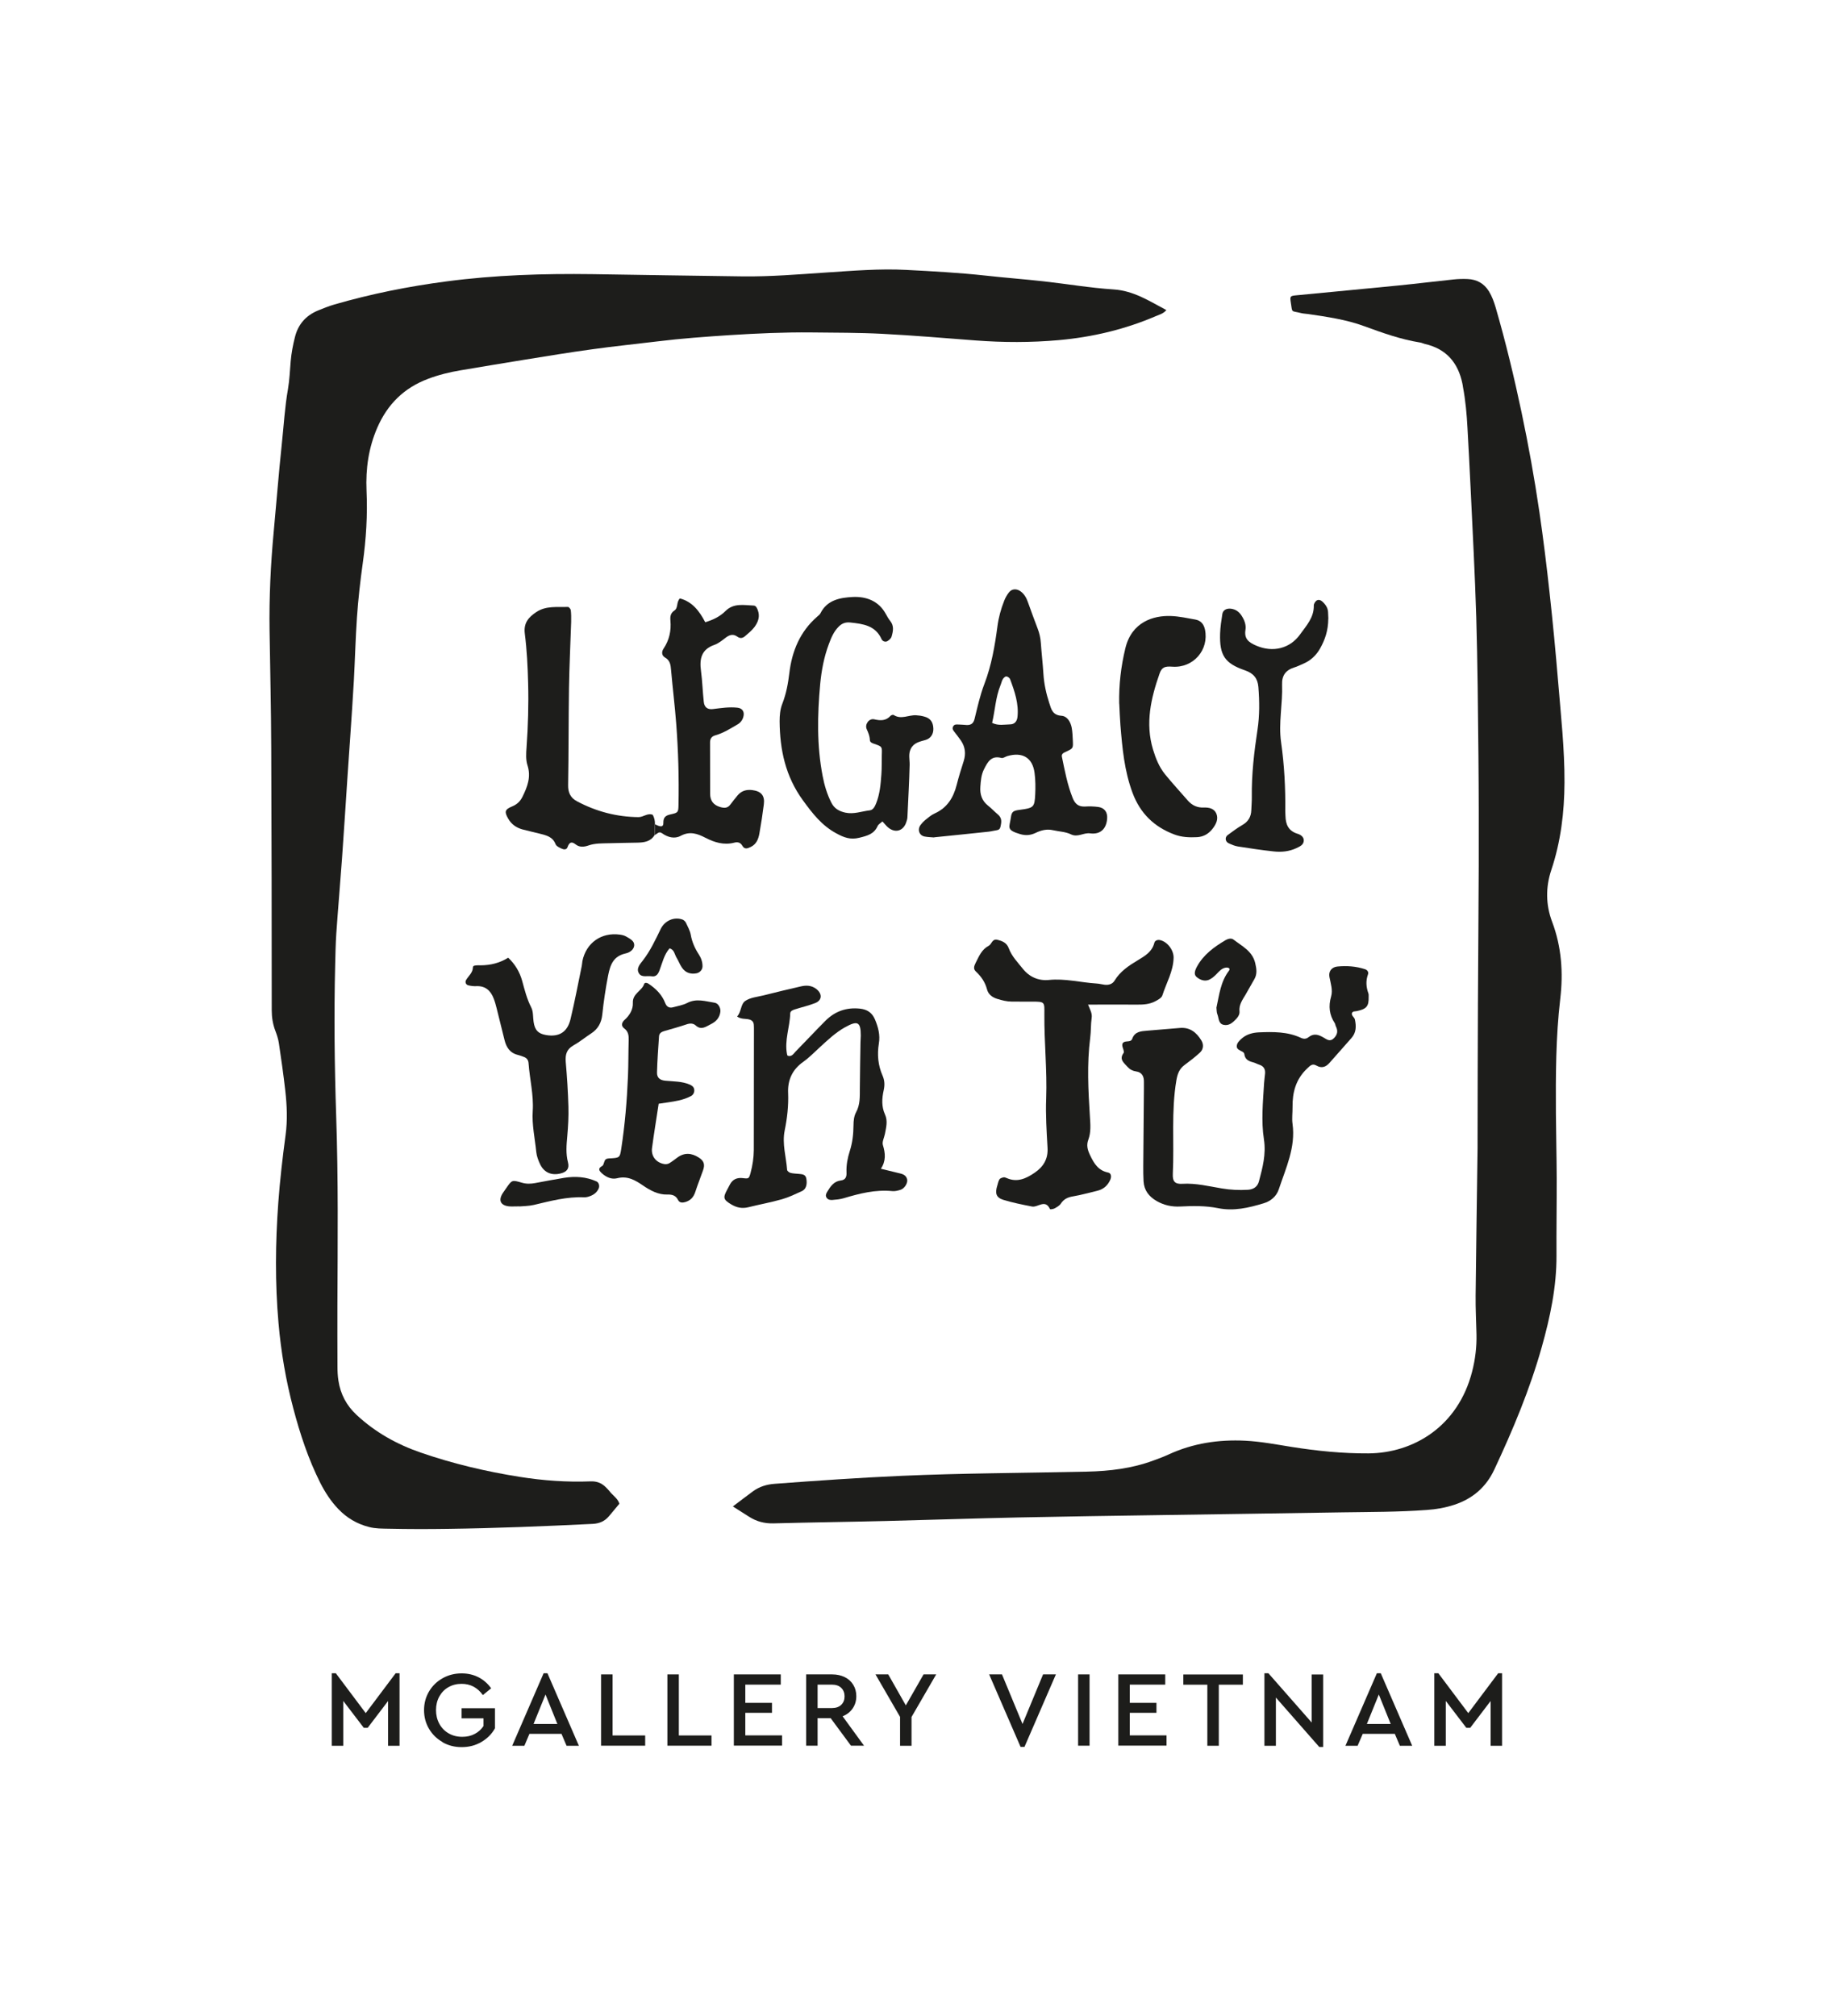 <?xml version="1.0" encoding="UTF-8"?>
<svg xmlns="http://www.w3.org/2000/svg" version="1.1" viewBox="0 0 254.44 279.73">
  <defs>
    <style>
      .cls-1 {
        fill: #1d1d1b;
      }

      .cls-2 {
        fill: #fff;
      }

      .cls-3 {
        display: none;
      }
    </style>
  </defs>
  <!-- Generator: Adobe Illustrator 28.7.0, SVG Export Plug-In . SVG Version: 1.2.0 Build 136)  -->
  <g>
    <g id="Calque_1" class="cls-3">
      <rect class="cls-2" width="254.44" height="279.73"/>
    </g>
    <g id="Calque_2">
      <g>
        <path class="cls-1" d="M46.04,232.13h.55l4.15,5.53,4.15-5.53h.54v10.06h-1.59v-6.21l-2.83,3.72h-.54l-2.85-3.73v6.22h-1.59v-10.06Z"/>
        <path class="cls-1" d="M61.4,241.68c-.79-.45-1.42-1.06-1.88-1.84-.46-.78-.69-1.64-.69-2.59s.23-1.81.69-2.59c.46-.78,1.09-1.39,1.89-1.84.8-.45,1.68-.67,2.64-.67.86,0,1.64.18,2.34.54.7.36,1.28.87,1.75,1.53l-1.15.94c-.74-1.04-1.72-1.56-2.95-1.56-.69,0-1.3.16-1.84.47-.54.31-.96.75-1.26,1.3-.3.55-.45,1.18-.45,1.87s.15,1.33.46,1.9c.31.57.74,1.01,1.29,1.33.55.32,1.18.48,1.89.48.65,0,1.23-.13,1.73-.4.5-.26.91-.63,1.22-1.1v-1.06h-3.04v-1.41h4.63v2.79c-.44.79-1.07,1.42-1.89,1.9-.82.48-1.73.71-2.73.71s-1.85-.23-2.65-.67Z"/>
        <path class="cls-1" d="M75.41,232.13h.54l4.36,10.06h-1.71l-.7-1.65h-4.45l-.7,1.65h-1.69l4.36-10.06ZM77.33,239.17l-1.65-4.09-1.66,4.09h3.31Z"/>
        <path class="cls-1" d="M83.39,232.29h1.59v8.47h4.53v1.42h-6.12v-9.89Z"/>
        <path class="cls-1" d="M92.59,232.29h1.59v8.47h4.53v1.42h-6.12v-9.89Z"/>
        <path class="cls-1" d="M101.81,232.29h6.51v1.42h-4.92v2.53h3.7v1.38h-3.7v3.13h5.1v1.42h-6.69v-9.89Z"/>
        <path class="cls-1" d="M111.84,232.29h3.61c.66,0,1.24.13,1.75.38.51.25.9.61,1.18,1.07.28.46.42.98.42,1.57,0,.65-.17,1.22-.51,1.71-.34.49-.8.85-1.39,1.08l2.97,4.08h-1.81l-2.82-3.82h-1.81v3.82h-1.59v-9.89ZM115.42,236.96c.55,0,.98-.15,1.29-.45.31-.3.46-.69.46-1.17s-.15-.88-.46-1.18c-.31-.3-.74-.45-1.29-.45h-1.99v3.25h1.99Z"/>
        <path class="cls-1" d="M124.88,238.2l-3.42-5.91h1.77l2.44,4.3,2.46-4.3h1.75l-3.42,5.91v3.99h-1.59v-3.99Z"/>
        <path class="cls-1" d="M137.23,232.29h1.78l2.85,6.88,2.85-6.88h1.78l-4.36,10.06h-.54l-4.36-10.06Z"/>
        <path class="cls-1" d="M149.57,232.29h1.59v9.89h-1.59v-9.89Z"/>
        <path class="cls-1" d="M155.15,232.29h6.51v1.42h-4.92v2.53h3.7v1.38h-3.7v3.13h5.1v1.42h-6.69v-9.89Z"/>
        <path class="cls-1" d="M167.5,233.72h-3.33v-1.42h8.26v1.42h-3.34v8.47h-1.59v-8.47Z"/>
        <path class="cls-1" d="M177.01,235.49v6.7h-1.59v-10.06h.55l6.01,6.84v-6.67h1.59v10.06h-.54l-6.03-6.87Z"/>
        <path class="cls-1" d="M191.02,232.13h.54l4.36,10.06h-1.71l-.7-1.65h-4.45l-.71,1.65h-1.69l4.36-10.06ZM192.94,239.17l-1.65-4.09-1.66,4.09h3.31Z"/>
        <path class="cls-1" d="M199,232.13h.55l4.15,5.53,4.15-5.53h.54v10.06h-1.59v-6.21l-2.83,3.72h-.54l-2.85-3.73v6.22h-1.59v-10.06Z"/>
      </g>
      <g>
        <g>
          <path class="cls-1" d="M161.81,43.03c-.43.49-.97.62-1.46.83-4.31,1.85-8.81,2.91-13.49,3.33-3.84.34-7.68.33-11.52.04-4.32-.33-8.64-.7-12.96-.92-3.24-.17-6.5-.15-9.75-.19-3.79-.04-7.58.13-11.37.37-3.35.22-6.7.46-10.03.87-3.01.37-6.03.67-9.03,1.09-3.16.43-6.31.95-9.47,1.46-2.94.47-5.87.97-8.81,1.46-1.55.26-3.07.63-4.54,1.19-3.33,1.25-5.63,3.53-7.04,6.78-1.21,2.8-1.62,5.69-1.49,8.72.15,3.36-.05,6.72-.52,10.05-.35,2.52-.64,5.05-.81,7.59-.2,2.92-.27,5.84-.43,8.76-.14,2.54-.32,5.08-.49,7.62-.13,1.89-.27,3.78-.39,5.67-.25,3.78-.49,7.57-.76,11.35-.25,3.46-.55,6.91-.79,10.37-.1,1.46-.12,2.92-.16,4.38-.17,6.99-.09,13.98.14,20.96.3,8.78.21,17.55.17,26.33-.01,2.82,0,5.64.01,8.45,0,.65.03,1.3.13,1.94.29,1.88,1.11,3.45,2.53,4.77,2.59,2.41,5.59,4.08,8.9,5.22,4.46,1.54,9.03,2.62,13.69,3.36,3.27.52,6.56.76,9.87.63.83-.03,1.48.21,2.05.76.19.19.4.38.56.59.44.6,1.15.99,1.38,1.75-.48.58-.96,1.16-1.45,1.74-.59.69-1.31,1.01-2.26,1.06-6.71.33-13.42.6-20.14.69-2.71.04-5.42.04-8.13-.02-.92-.02-1.85,0-2.75-.24-1.67-.42-3.1-1.27-4.28-2.51-1.02-1.07-1.81-2.29-2.48-3.6-1.66-3.3-2.81-6.79-3.75-10.35-1.03-3.88-1.7-7.82-2.05-11.82-.49-5.57-.44-11.14-.03-16.72.23-3.13.59-6.25,1.01-9.37.28-2.05.19-4.11-.04-6.16-.25-2.2-.56-4.4-.89-6.6-.09-.58-.28-1.16-.49-1.71-.35-.92-.5-1.86-.5-2.85,0-12.14-.02-24.28-.07-36.41-.02-5.42-.15-10.83-.23-16.25-.07-4.61.15-9.21.58-13.79.38-4.04.69-8.09,1.12-12.13.27-2.53.41-5.07.85-7.58.22-1.28.27-2.58.38-3.88.1-1.14.31-2.25.59-3.35.44-1.76,1.5-2.97,3.16-3.67.75-.31,1.5-.61,2.28-.84,5.1-1.48,10.3-2.52,15.56-3.21,6.73-.89,13.49-1.1,20.27-1.01,6.93.1,13.87.23,20.8.31,3.9.05,7.79-.28,11.68-.54,3.67-.24,7.36-.55,11.04-.36,3.68.19,7.35.39,11.02.79,2.69.3,5.39.5,8.08.8,3.23.36,6.44.91,9.68,1.12,2.8.18,4.97,1.62,7.32,2.86Z"/>
          <path class="cls-1" d="M101.7,208.97c1.02-.77,1.88-1.43,2.75-2.07.9-.66,1.91-.97,3.02-1.05,5.89-.44,11.77-.85,17.67-1.11,4.11-.18,8.23-.28,12.34-.35,4.44-.08,8.88-.13,13.32-.23,3.15-.07,6.26-.44,9.24-1.55.71-.26,1.42-.52,2.11-.84,3.37-1.55,6.91-2.08,10.6-1.9,2.17.11,4.3.52,6.43.86,3.54.56,7.08.92,10.67.9,6.23-.04,12.44-3.72,14.39-11.37.43-1.68.64-3.4.6-5.15-.04-1.79-.14-3.57-.12-5.36.07-6.82.18-13.65.27-20.47,0-.33,0-.65,0-.98.01-6.34.02-12.68.05-19.02.03-6.34.09-12.68.11-19.01.01-5.15.01-10.3-.04-15.44-.06-6.39-.12-12.78-.3-19.17-.18-6.01-.51-12.01-.79-18.02-.13-2.76-.28-5.52-.43-8.28-.1-1.89-.27-3.78-.62-5.65-.03-.16-.04-.32-.08-.48-.6-2.93-2.26-4.85-5.24-5.52-.21-.05-.41-.16-.62-.19-2.69-.43-5.23-1.34-7.77-2.27-2.5-.92-5.13-1.29-7.76-1.68-.32-.05-.65-.05-.97-.13-1.46-.37-1.21.04-1.45-1.47-.13-.87-.1-.92.76-1,4.74-.46,9.49-.9,14.23-1.37,2.53-.25,5.06-.57,7.59-.83.64-.07,1.3-.09,1.95-.06,1.27.06,2.27.59,2.96,1.71.43.7.7,1.46.93,2.24,1.39,4.78,2.55,9.61,3.58,14.48.97,4.61,1.81,9.24,2.49,13.9.55,3.75,1.01,7.51,1.42,11.28.45,4.09.84,8.19,1.18,12.29.38,4.64.9,9.27.88,13.94-.02,4.15-.51,8.2-1.83,12.15-.8,2.4-.77,4.83.11,7.17,1.32,3.49,1.56,7.09,1.13,10.72-.62,5.29-.63,10.59-.6,15.9.02,2.98.1,5.96.11,8.94.01,3.58-.05,7.15-.03,10.73.02,4.38-.88,8.59-2.06,12.78-1.65,5.85-3.99,11.43-6.56,16.92-1.14,2.45-3.01,4.06-5.56,4.9-1.24.41-2.51.63-3.82.72-3.89.29-7.8.27-11.69.33-8.39.14-16.79.25-25.19.38-6.61.1-13.22.19-19.82.33-6.12.13-12.23.34-18.35.49-5.2.13-10.4.19-15.6.33-1.25.03-2.35-.27-3.38-.93-.68-.44-1.36-.87-2.22-1.41Z"/>
        </g>
        <g>
          <g>
            <path class="cls-1" d="M129.59,116.18c-.41-.04-.87-.04-1.32-.13-.75-.15-1.03-.97-.55-1.61.18-.24.39-.47.62-.66.42-.33.83-.7,1.31-.92,1.76-.78,2.63-2.21,3.08-3.99.28-1.11.62-2.2.97-3.29.32-1.02.21-1.96-.38-2.83-.26-.38-.54-.73-.82-1.1-.18-.24-.43-.47-.3-.8.18-.47.62-.32.98-.33.3,0,.61.05.91.06.61.03.96-.2,1.12-.86.4-1.63.76-3.28,1.36-4.84.99-2.59,1.45-5.27,1.81-7.99.16-1.22.48-2.39.93-3.53.16-.42.39-.83.67-1.18.41-.53,1.08-.54,1.63-.13.51.38.79.9,1,1.49.43,1.22.88,2.43,1.34,3.64.25.65.4,1.3.45,2,.1,1.45.27,2.89.36,4.33.09,1.38.38,2.7.81,4.02.29.91.47,1.68,1.7,1.77.8.06,1.25.84,1.41,1.64.11.59.13,1.21.16,1.82.05,1.06.05,1.07-1.03,1.56-.29.13-.56.29-.49.65.4,1.94.76,3.89,1.5,5.74.32.81.81,1.23,1.72,1.18.61-.04,1.22-.02,1.83.06.87.12,1.3.73,1.23,1.62-.11,1.42-.93,2.23-2.37,2.04-.92-.12-1.7.61-2.67.13-.73-.36-1.62-.37-2.44-.56-.86-.2-1.64-.02-2.43.36-.67.32-1.34.42-2.18.17-1.96-.58-1.46-.92-1.27-2.28.11-.83.32-.96,1.21-1.08,1.96-.26,2.08-.35,2.17-2.15.05-.99.04-1.99-.09-2.97-.27-2.11-1.67-2.95-3.77-2.34-.28.08-.6.33-.83.26-1.4-.38-1.9.55-2.4,1.54-.4.77-.46,1.61-.52,2.44-.08,1.05.2,1.95,1.06,2.63.48.38.89.83,1.36,1.22.46.39.55.82.43,1.42-.08.42-.11.71-.59.78-.38.05-.75.16-1.13.2-2.5.27-5,.52-7.55.78ZM137.65,100.29c.86.42,1.7.22,2.51.2.58-.01.93-.4,1-1.02.2-1.86-.4-3.57-1.03-5.26-.07-.17-.34-.37-.53-.37-.16,0-.38.22-.48.39-.15.26-.2.56-.32.84-.68,1.68-.75,3.49-1.16,5.22Z"/>
            <path class="cls-1" d="M122.42,113.96c-.25.23-.55.39-.66.63-.5,1.13-1.45,1.36-2.54,1.63-1.24.31-2.13-.03-3.18-.6-2.03-1.09-3.32-2.77-4.64-4.58-2.42-3.32-3.21-7.01-3.24-10.98,0-.84.07-1.66.39-2.47.53-1.36.79-2.79.96-4.22.37-3.06,1.48-5.74,3.85-7.81.17-.15.38-.3.47-.49.93-1.86,2.76-2.16,4.47-2.25,1.85-.09,3.59.52,4.59,2.35.18.33.37.67.61.97.56.69.41,1.44.19,2.18-.07.25-.35.5-.6.64-.29.15-.65,0-.78-.28-.85-1.91-2.57-2.13-4.35-2.32-.7-.07-1.18.14-1.63.6-.66.67-1.01,1.51-1.33,2.37-.68,1.8-1.03,3.68-1.21,5.57-.39,4.26-.48,8.53.34,12.76.24,1.27.61,2.51,1.2,3.68.42.84,1.09,1.21,1.96,1.4,1.17.25,2.26-.19,3.38-.32.48-.06.7-.53.88-.97.52-1.29.63-2.67.73-4.03.07-.91.03-1.83.06-2.74.04-1.1.05-1.1-1.03-1.48-.3-.1-.62-.2-.63-.55-.02-.55-.22-1.01-.44-1.5-.29-.66.33-1.52,1.04-1.36.9.21,1.63.22,2.28-.49.09-.09.33-.17.42-.11,1.04.68,2.08-.02,3.12.04.38.02.76.08,1.12.18.85.22,1.24.76,1.27,1.66.03.72-.33,1.36-1.06,1.58-.81.24-1.63.36-2.07,1.23-.37.74-.14,1.49-.16,2.24-.06,2.43-.2,4.86-.31,7.29-.01.22-.09.45-.16.66-.4,1.21-1.51,1.55-2.5.74-.28-.23-.49-.52-.8-.85Z"/>
            <path class="cls-1" d="M90.82,115.84c-.54.91-1.43,1.04-2.37,1.06-1.3.03-2.59.04-3.89.08-.99.03-1.98-.02-2.94.32-.58.2-1.22.27-1.75-.15-.63-.5-.91-.24-1.14.39-.14.37-.51.33-.77.21-.33-.15-.78-.35-.89-.65-.4-1.03-1.29-1.21-2.17-1.44-.81-.21-1.63-.38-2.44-.6-.83-.24-1.5-.69-1.95-1.48-.54-.94-.51-1.27.53-1.7.69-.28,1.13-.71,1.45-1.35.68-1.39,1.21-2.74.69-4.36-.25-.77-.19-1.66-.13-2.49.21-2.97.3-5.94.22-8.92-.06-2.29-.17-4.58-.46-6.85-.19-1.48.51-2.27,1.58-2.99,1.37-.92,2.91-.66,4.41-.72.13,0,.37.29.39.46.06.53.06,1.06.05,1.6-.1,3.05-.25,6.1-.3,9.15-.07,4.5-.04,9-.12,13.5-.02,1.04.32,1.77,1.22,2.25,2.67,1.42,5.5,2.17,8.54,2.2.7,0,1.26-.61,1.98-.32.22.41.32.85.3,1.32-.02.5-.03.99-.05,1.49Z"/>
            <path class="cls-1" d="M90.82,115.84c.01-.5.03-.99.05-1.49.8.42,1.17.39,1.16-.17-.01-.79.29-1.04,1-1.2,1.06-.23,1.08-.29,1.1-1.32.08-3.74-.03-7.48-.31-11.2-.19-2.51-.5-5.01-.72-7.51-.06-.71-.13-1.33-.85-1.74-.44-.25-.5-.77-.2-1.21.8-1.19,1.09-2.5.96-3.91-.05-.56.02-1.04.55-1.39.56-.37.24-1.17.77-1.68,1.73.46,2.71,1.77,3.51,3.3,1.12-.33,2.06-.8,2.82-1.56,1.14-1.13,2.54-.8,3.89-.75.34.01.47.35.58.63.34.88.05,1.66-.46,2.35-.36.48-.85.87-1.31,1.27-.31.27-.67.35-1.04.08-.6-.44-1.11-.28-1.66.14-.48.37-.98.78-1.54.98-1.8.62-2.1,1.92-1.87,3.59.19,1.43.23,2.89.39,4.33.08.74.52,1.08,1.26.99,1.14-.14,2.27-.32,3.42-.19.7.08,1.01.6.8,1.3-.14.47-.42.81-.83,1.04-.99.57-1.95,1.19-3.07,1.5-.51.14-.72.49-.71,1.01.01,2.36.01,4.73.01,7.09,0,.97.47,1.57,1.39,1.84.55.16,1.03.19,1.42-.35.31-.43.66-.84.99-1.25.53-.65,1.23-.85,2.05-.75,1.24.16,1.76.77,1.6,1.99-.17,1.36-.38,2.71-.62,4.06-.14.76-.42,1.47-1.2,1.84-.43.2-.84.39-1.16-.17-.26-.45-.63-.56-1.15-.42-1.41.36-2.72-.04-3.96-.68-1.12-.58-2.18-.96-3.45-.27-.84.45-1.79.21-2.59-.37-.43-.31-.67.1-.99.25Z"/>
            <path class="cls-1" d="M155.27,97.62c-.05-2.6.24-5.15.86-7.7.88-3.64,3.89-4.55,6.31-4.46,1.14.04,2.27.29,3.39.49.76.13,1.18.64,1.34,1.38.59,2.84-1.62,5.36-4.51,5.16-1.08-.08-1.48.08-1.79.96-1.2,3.42-2,6.89-.91,10.52.38,1.25.86,2.46,1.69,3.47,1.01,1.24,2.1,2.42,3.15,3.63.59.67,1.32,1,2.22.96.72-.03,1.43.14,1.73.84.32.77-.05,1.49-.53,2.11-.54.69-1.24,1.11-2.14,1.16-1.07.05-2.12.02-3.15-.37-2.81-1.05-4.74-2.93-5.8-5.76-1.14-3.04-1.43-6.22-1.69-9.42-.08-.99-.11-1.98-.16-2.97Z"/>
            <path class="cls-1" d="M184.28,85.84c-.01,1.64-.46,2.92-1.14,4.13-.54.95-1.31,1.68-2.33,2.11-.42.18-.83.39-1.26.52-1.18.37-1.73,1.12-1.68,2.38.1,2.66-.52,5.31-.14,7.98.45,3.17.62,6.36.58,9.57,0,.23.03.46.03.69.03,1.16.42,2.06,1.65,2.44.43.13.89.41.89.93,0,.62-.56.85-1.04,1.08-.99.46-2.06.57-3.13.45-1.67-.18-3.33-.43-4.98-.69-.44-.07-.87-.26-1.28-.45-.46-.21-.55-.81-.14-1.12.67-.5,1.35-1,2.07-1.42.81-.47,1.19-1.14,1.22-2.05.02-.61.08-1.22.07-1.83-.04-3.14.32-6.24.79-9.33.3-1.97.28-3.95.12-5.93-.1-1.18-.66-1.89-1.85-2.3-2.82-.97-3.55-2.09-3.46-5.09.03-.91.17-1.82.31-2.72.09-.57.6-.82,1.22-.74.66.09,1.12.44,1.46.98.38.59.64,1.24.53,1.95-.2,1.22.42,1.73,1.47,2.18,2.36,1.03,4.73.38,6.1-1.54.88-1.23,1.95-2.35,1.91-4.03,0-.25.24-.63.47-.72.38-.16.72.16.97.44.31.34.52.75.54,1.23.02.38.04.76.04.91Z"/>
          </g>
          <g>
            <path class="cls-1" d="M187.58,140.48c-.16.42.31.61.39.95.2.93.2,1.82-.48,2.58-1.01,1.14-2.02,2.28-3.03,3.43-.51.58-1.08.81-1.82.39-.58-.33-.87,0-1.31.42-1.57,1.49-2.04,3.32-2.01,5.38.01.76-.11,1.54,0,2.29.45,3.26-.93,6.13-1.91,9.08-.33.99-1.12,1.64-2.12,1.94-2.06.62-4.12,1.11-6.3.67-1.73-.35-3.5-.32-5.25-.23-1.18.06-2.27-.18-3.29-.77-1.06-.62-1.73-1.48-1.8-2.74-.03-.69-.05-1.37-.04-2.06.03-3.59.06-7.18.09-10.77,0-.31-.01-.61,0-.92.02-.78-.25-1.36-1.09-1.48-.48-.07-.87-.28-1.18-.63-.48-.55-1.21-1.02-.55-1.93.1-.13-.02-.45-.09-.66-.18-.52-.14-.89.52-.94.3-.02.66-.03.77-.37.35-1,1.2-1.05,2.05-1.12,1.52-.13,3.04-.25,4.56-.38,1.4-.12,2.3.62,2.98,1.73.34.56.3,1.22-.19,1.68-.67.62-1.4,1.18-2.13,1.72-.72.53-.98,1.19-1.14,2.1-.74,4.32-.29,8.68-.5,13.01-.05,1.06.3,1.45,1.34,1.38,1.86-.11,3.64.34,5.44.64,1.22.21,2.42.26,3.65.19.78-.05,1.33-.44,1.52-1.17.5-1.9,1.01-3.74.69-5.83-.4-2.55-.13-5.18.02-7.77.03-.46.1-.91.14-1.37.05-.61-.21-1.02-.8-1.21-.29-.09-.56-.26-.85-.33-.63-.16-1.15-.41-1.23-1.16-.01-.12-.15-.26-.27-.32-.34-.18-.79-.34-.78-.74,0-.46.38-.82.73-1.12.67-.57,1.5-.78,2.34-.82,1.98-.08,3.97-.11,5.83.76.39.18.74.17,1.06-.09.73-.58,1.39-.36,2.1.06.43.25.88.63,1.42.08.51-.51.58-1.03.27-1.65-.07-.14-.07-.31-.15-.43-.76-1.15-.9-2.36-.51-3.7.26-.89-.06-1.81-.23-2.71-.15-.79.32-1.37,1.09-1.45,1.3-.13,2.59-.04,3.85.37.36.12.51.43.41.71-.33.91-.26,1.78.06,2.66.05.14.02.3.03.46.03,1.31-.28,1.69-1.64,1.98-.15.03-.3.03-.45.06-.07.02-.12.09-.2.15Z"/>
            <path class="cls-1" d="M150.95,139.37c.29.72.6,1.21.5,1.86-.13.9-.08,1.83-.2,2.74-.47,3.66-.27,7.31-.04,10.97.07,1.07.16,2.14-.22,3.17-.29.77-.11,1.43.25,2.17.55,1.16,1.14,2.11,2.5,2.39.43.09.47.57.31.96-.35.82-.95,1.36-1.83,1.57-1.11.26-2.21.58-3.34.77-.72.12-1.28.36-1.69.99-.19.3-.56.5-.88.68-.18.1-.61.16-.64.1-.66-1.44-1.68-.2-2.5-.36-1.34-.26-2.69-.53-3.99-.93-.98-.31-1.16-.91-.82-1.98.09-.29.14-.61.3-.86.1-.16.37-.23.58-.28.13-.03.3.06.44.11,1.45.63,2.68.06,3.85-.74,1.21-.82,1.89-1.9,1.8-3.46-.13-2.28-.28-4.58-.19-6.86.14-3.89-.28-7.77-.25-11.66.01-1.71.12-1.78-1.76-1.76-.92,0-1.83-.01-2.75-.01-.7,0-1.35-.17-2.01-.37-.72-.22-1.25-.62-1.44-1.33-.26-1-.8-1.78-1.55-2.48-.36-.34-.27-.71-.02-1.2.47-.92.82-1.84,1.82-2.37.41-.22.46-1.01,1.2-.82.69.17,1.29.41,1.57,1.17.4,1.1,1.22,1.93,1.93,2.82.91,1.16,2.19,1.72,3.63,1.58,2.24-.23,4.4.35,6.59.49.38.02.75.12,1.13.17.57.07,1.09-.07,1.4-.57.78-1.29,1.98-2.08,3.23-2.83.98-.59,1.98-1.17,2.29-2.42.07-.3.43-.44.75-.38,1.06.21,1.94,1.41,1.92,2.46-.04,1.89-1.01,3.49-1.56,5.22-.11.36-.64.64-1.03.84-.76.39-1.6.45-2.45.44-2.21-.02-4.41,0-6.82,0Z"/>
            <path class="cls-1" d="M102.26,141.02c.59-.62.49-1.71,1.12-2.15.7-.49,1.71-.57,2.59-.79,1.7-.43,3.4-.84,5.11-1.23.76-.18,1.49-.17,2.17.35.84.65.83,1.56-.14,1.95-.91.36-1.89.58-2.83.88-.28.09-.64.22-.65.57-.05,1.89-.82,3.73-.44,5.66.01.07.05.13.08.2.57.2.82-.28,1.11-.58,1.39-1.41,2.74-2.87,4.14-4.27,1.32-1.32,2.92-1.88,4.79-1.68.99.11,1.67.54,2.08,1.5.45,1.08.74,2.15.54,3.33-.25,1.54-.12,3.03.52,4.48.28.64.31,1.29.15,2.01-.25,1.12-.32,2.26.18,3.36.41.89.16,1.8-.01,2.7-.1.52-.42,1.1-.28,1.55.35,1.13.44,2.2-.28,3.28,1.08.26,1.89.47,2.7.66.48.11.86.35.95.85.09.52-.4,1.26-.95,1.42-.36.11-.76.21-1.12.17-2.33-.23-4.54.33-6.74.99-.5.15-1.04.2-1.57.24-.29.02-.61-.02-.8-.31-.2-.3-.06-.59.1-.85.44-.73.92-1.43,1.86-1.54.71-.08.83-.56.8-1.14-.04-1.01.15-1.99.45-2.93.38-1.18.51-2.37.52-3.6,0-.6.07-1.27.35-1.78.59-1.07.52-2.19.53-3.33.01-2.14.06-4.27.09-6.41,0-.31.04-.61.04-.91,0-1.94-.46-2.11-2.18-1.16-1.33.74-2.45,1.81-3.57,2.84-.73.67-1.43,1.39-2.23,1.96-1.53,1.07-2.18,2.55-2.1,4.32.07,1.77-.13,3.5-.48,5.22-.37,1.85.21,3.64.34,5.45.01.15.28.36.46.41.36.1.75.1,1.13.14.45.05.95.03,1.07.63.16.85-.04,1.51-.62,1.77-.9.41-1.8.85-2.75,1.12-1.54.44-3.11.72-4.67,1.11-.88.22-1.64.05-2.4-.41-1.05-.64-1.14-.9-.56-1.98.14-.27.29-.54.43-.81q.55-.99,1.77-.84c.82.1.85.08,1.07-.73.28-1.04.44-2.09.45-3.16,0-5.57.01-11.14.02-16.71,0-.23,0-.46-.02-.69-.04-.44-.3-.65-.72-.74-.51-.11-1.06,0-1.61-.4Z"/>
            <path class="cls-1" d="M70.49,132.85c.96.89,1.62,2,1.96,3.25.34,1.25.65,2.49,1.25,3.66.3.57.23,1.34.33,2.01.17,1.14.63,1.63,1.72,1.82,1.79.31,2.97-.39,3.4-2.2.59-2.45,1.05-4.92,1.56-7.38.05-.22.05-.46.09-.68.52-2.53,2.63-4.02,5.19-3.67.3.04.61.11.87.26.46.27,1.07.56,1.12,1.08.07.68-.57,1.13-1.14,1.26-1.7.37-2.16,1.49-2.47,3.06-.35,1.8-.62,3.6-.81,5.42-.12,1.16-.6,2.02-1.56,2.64-.83.54-1.6,1.18-2.46,1.66-.95.54-1.13,1.29-1.05,2.3.18,2.05.31,4.11.37,6.17.04,1.37-.04,2.75-.16,4.12-.11,1.22-.22,2.41.1,3.63.22.84-.16,1.31-.97,1.52-1.26.34-2.32-.08-2.88-1.23-.26-.54-.49-1.14-.55-1.73-.19-1.9-.62-3.78-.49-5.7.14-2.23-.42-4.4-.58-6.61-.03-.42-.22-.72-.62-.87-.28-.11-.57-.22-.86-.29-1.11-.27-1.61-1.06-1.86-2.09-.36-1.48-.73-2.96-1.1-4.43-.11-.44-.23-.88-.4-1.31-.42-1.09-1.15-1.77-2.41-1.71-.37.02-.76-.03-1.12-.12-.35-.09-.46-.46-.3-.73.33-.57.93-.99.95-1.76,0-.27.34-.25.56-.28.15-.02.3,0,.46,0q2.2,0,3.88-1.06Z"/>
            <path class="cls-1" d="M91.38,153.13c-.31,2.06-.65,4.09-.92,6.12-.16,1.16.58,2.07,1.75,2.25.2.03.46-.02.64-.12.39-.23.75-.52,1.12-.79.99-.73,1.98-.64,2.98,0,.7.45.88.94.59,1.76-.35,1-.75,1.99-1.08,3.01-.23.71-.66,1.19-1.38,1.4-.38.11-.8.13-1-.27-.32-.64-.8-.79-1.49-.77-1.27.04-2.36-.56-3.38-1.25-1.09-.75-2.16-1.38-3.6-1.01-.75.19-1.5-.14-2.1-.68-.38-.35-.62-.67.03-1.02.15-.08.23-.36.29-.56.09-.33.26-.47.63-.49,1.52-.07,1.53-.08,1.73-1.35.51-3.32.79-6.67.93-10.02.07-1.68.05-3.36.1-5.04.02-.64-.05-1.2-.61-1.62-.5-.37-.33-.85.02-1.17.73-.65,1.21-1.46,1.17-2.39-.06-1.29,1.25-1.63,1.57-2.62.07-.2.37-.18.58-.04,1.04.69,1.89,1.53,2.35,2.72.19.5.56.7,1.08.56.66-.18,1.36-.29,1.96-.6,1.29-.67,2.54-.22,3.81-.03.51.08.85.73.79,1.25-.1.84-.61,1.38-1.33,1.73-.66.32-1.3.88-2.08.18-.37-.33-.81-.32-1.28-.16-1.01.34-2.04.63-3.06.92-.4.11-.73.3-.76.73-.11,1.67-.24,3.35-.28,5.02-.02.73.39,1.08,1.16,1.15,1.14.11,2.29.07,3.37.53.3.13.55.31.62.62.09.41-.11.81-.44.98-.53.28-1.12.48-1.71.61-.89.2-1.79.3-2.76.45Z"/>
            <path class="cls-1" d="M168.77,139.76c.38-1.74.57-3.58,1.73-5.09.12-.16.12-.31-.06-.39-.11-.05-.26-.06-.38-.04-.57.09-.91.5-1.28.89-.26.27-.55.52-.88.71-.59.35-1.29.21-1.89-.3-.35-.3-.33-.74.05-1.44.91-1.67,2.39-2.74,3.98-3.68.35-.2.8-.3,1.09-.07,1.17.91,2.61,1.58,3.01,3.25.18.77.3,1.49-.1,2.21-.41.73-.82,1.46-1.24,2.18-.43.72-.93,1.4-.84,2.31.04.39-.16.74-.43,1.03-.48.51-.99,1.01-1.76.85-.76-.16-.66-.94-.88-1.47-.11-.27-.09-.6-.13-.95Z"/>
            <path class="cls-1" d="M72.06,167.36c-.66,0-1.05.03-1.42,0-1.2-.12-1.54-.83-.88-1.85.17-.26.34-.5.52-.75.75-1.07.76-1.08,2.14-.68.61.18,1.2.16,1.81.05,1.35-.25,2.69-.51,4.05-.73,1.53-.24,3.04-.15,4.48.5.33.15.45.63.3.97-.23.53-.64.85-1.15,1.05-.28.11-.6.2-.89.18-2.39-.1-4.67.52-6.96,1.06-.74.17-1.51.16-1.99.21Z"/>
            <path class="cls-1" d="M92.89,131.57c-.75.85-.99,1.97-1.38,3.01-.2.54-.46.97-1.13.86-.59-.09-1.34.19-1.71-.37-.47-.7.13-1.32.52-1.83,1.04-1.34,1.74-2.86,2.47-4.36.56-1.15,1.84-1.72,3-1.32.19.07.4.25.49.43.26.55.57,1.1.68,1.68.17,1,.57,1.89,1.11,2.72.34.52.54,1.09.52,1.72-.02.45-.4.84-.85.92-.83.15-1.52-.09-2-.79-.3-.43-.48-.95-.76-1.4-.27-.43-.27-1.07-.96-1.28Z"/>
          </g>
        </g>
      </g>
    </g>
  </g>
</svg>
